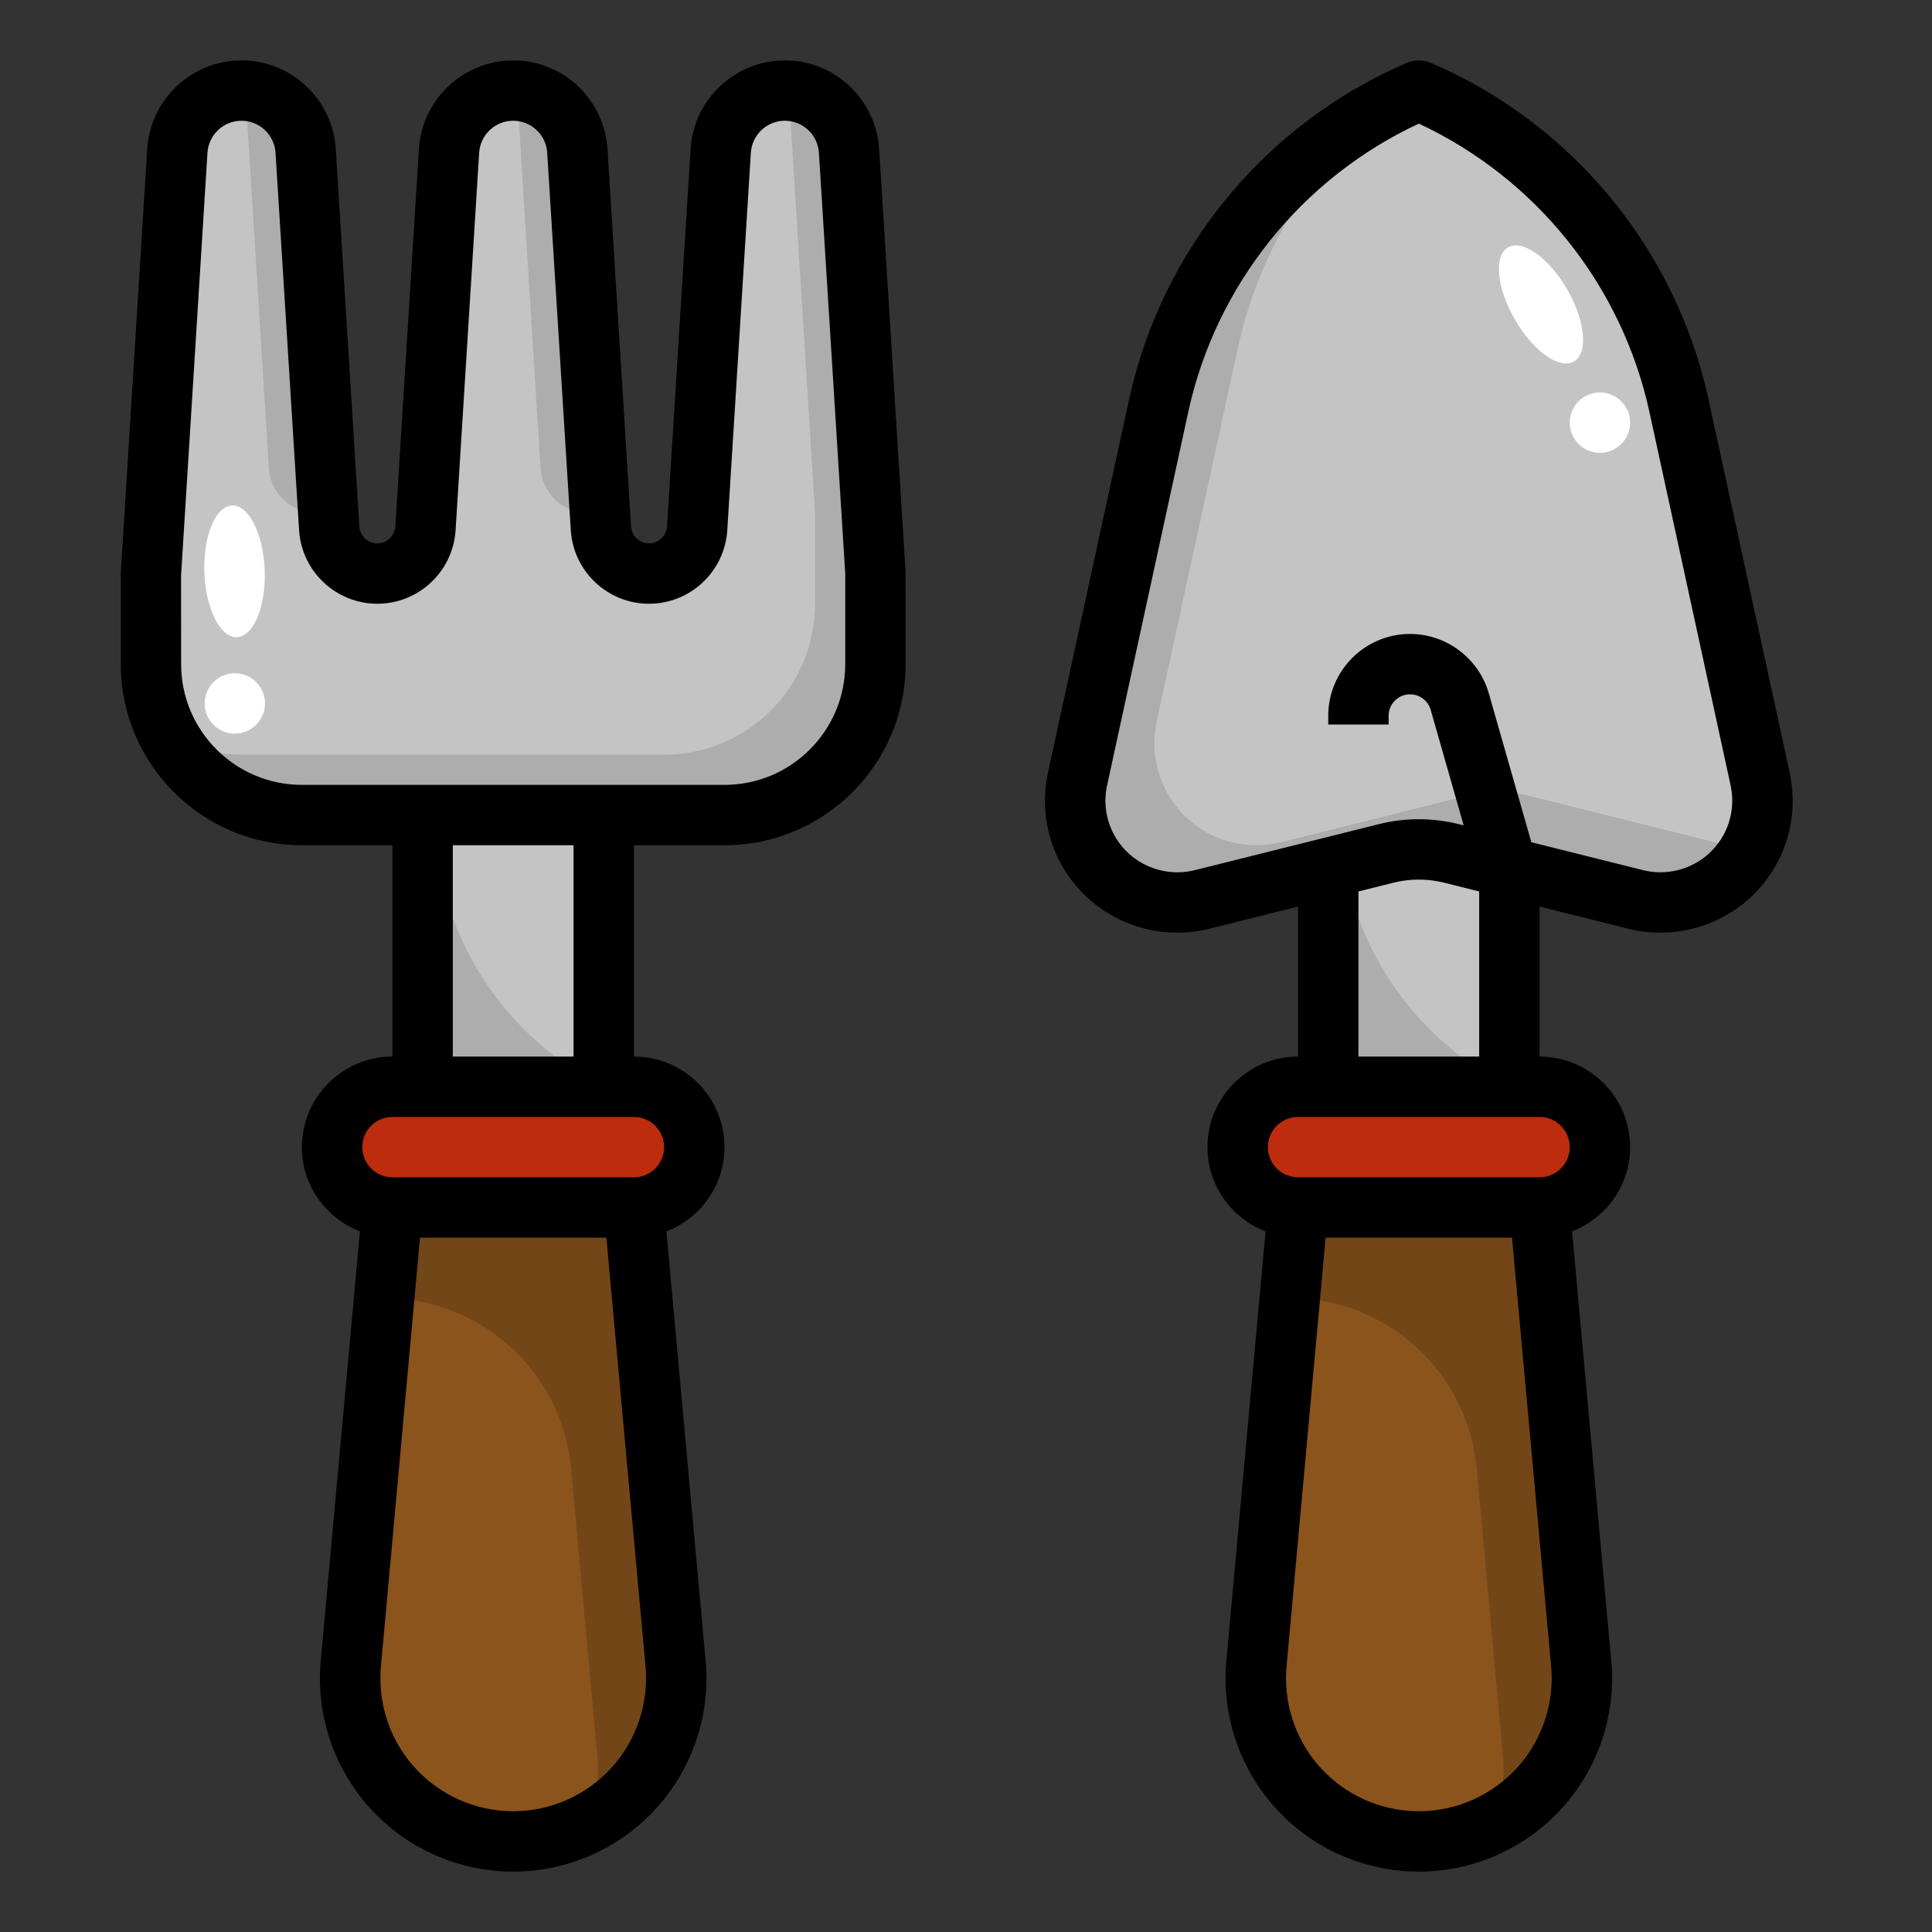 <svg width="64" height="64" viewBox="0 0 64 64" fill="none" xmlns="http://www.w3.org/2000/svg">
    <rect x="0" y="0" width="64" height="64" fill="#333333" stroke="none"/>
    <path d="M24 27C26.761 27 29 24.761 29 22V19L28.125 4.996C28.055 3.874 27.124 3 26 3C24.876 3 23.945 3.874 23.875 4.996L23.093 17.503C23.041 18.344 22.343 19 21.5 19C20.657 19 19.959 18.344 19.906 17.503L19.125 4.996C19.055 3.874 18.124 3 17 3C15.876 3 14.945 3.874 14.875 4.996L14.093 17.503C14.041 18.344 13.343 19 12.5 19C11.657 19 10.959 18.344 10.906 17.503L10.125 4.996C10.055 3.874 9.124 3 8 3C6.876 3 5.945 3.874 5.875 4.996L5 19V22C5 24.761 7.239 27 10 27H14H20H24Z" fill="#C4C4C4"/>
    <path d="M44 27H50V36H44V27Z" fill="#C4C4C4"/>
    <path d="M50 36H44V27L44.771 29.7C45.554 32.44 47.451 34.726 50 36Z" fill="#ADADAD"/>
    <path d="M14 27H20V36H14V27Z" fill="#C4C4C4"/>
    <path d="M11.628 55.033C11.292 58.222 13.793 61 17 61C20.207 61 22.708 58.222 22.372 55.033L21 40H13L11.628 55.033Z" fill="#8A541C"/>
    <path d="M13 36C11.895 36 11 36.895 11 38C11 39.105 11.895 40 13 40H21C22.105 40 23 39.105 23 38C23 36.895 22.105 36 21 36H20H14H13Z" fill="#BD2C0C"/>
    <path d="M41.628 55.033C41.292 58.222 43.793 61 47 61C50.207 61 52.708 58.222 52.372 55.033L51 40H43L41.628 55.033Z" fill="#8A541C"/>
    <path d="M43 36C41.895 36 41 36.895 41 38C41 39.105 41.895 40 43 40H51C52.105 40 53 39.105 53 38C53 36.895 52.105 36 51 36H50H44H43Z" fill="#BD2C0C"/>
    <path d="M58.304 25.797L55.618 13.442C54.603 8.773 51.392 4.882 47 3C42.608 4.882 39.397 8.773 38.382 13.442L35.696 25.797C35.308 27.582 36.408 29.352 38.18 29.795C38.718 29.93 39.282 29.93 39.82 29.795L45.916 28.271C46.628 28.093 47.372 28.093 48.084 28.271L49.923 28.731L54.18 29.795C54.718 29.93 55.282 29.93 55.82 29.795C57.592 29.352 58.692 27.582 58.304 25.797Z" fill="#C4C4C4"/>
    <path d="M14 27V36H20C17.451 34.726 15.554 32.44 14.771 29.7L14 27Z" fill="#ADADAD"/>
    <path d="M17.906 15.503C17.959 16.344 18.657 17 19.5 17C19.629 17 19.752 16.98 19.872 16.951L19.125 4.996C19.058 3.917 18.192 3.075 17.126 3.012L17.906 15.503Z" fill="#ADADAD"/>
    <path d="M8.906 15.503C8.959 16.344 9.657 17 10.5 17C10.629 17 10.752 16.98 10.872 16.951L10.125 4.996C10.058 3.917 9.192 3.075 8.126 3.012L8.906 15.503Z" fill="#ADADAD"/>
    <path d="M28.125 4.996C28.058 3.917 27.192 3.075 26.126 3.012L27 17V20C27 22.761 24.761 25 22 25H18H12H8C7.136 25 6.335 24.761 5.625 24.375C6.473 25.931 8.103 27 10 27H14H20H24C26.761 27 29 24.761 29 22V19L28.125 4.996Z" fill="#ADADAD"/>
    <path d="M56.799 27.899L52.542 26.835L50.703 26.375C49.991 26.197 49.247 26.197 48.535 26.375L42.439 27.899C41.901 28.034 41.337 28.034 40.799 27.899C39.027 27.456 37.927 25.686 38.315 23.901L41.001 11.546C41.667 8.482 43.292 5.767 45.563 3.721C41.916 5.779 39.283 9.3 38.383 13.442L35.697 25.797C35.309 27.582 36.409 29.352 38.181 29.795C38.719 29.93 39.283 29.93 39.821 29.795L45.917 28.271C46.629 28.093 47.373 28.093 48.085 28.271L49.924 28.731L54.181 29.795C54.719 29.93 55.283 29.93 55.821 29.795C56.844 29.539 57.63 28.835 58.048 27.947C57.63 28.001 57.208 28.002 56.799 27.899Z" fill="#ADADAD"/>
    <path d="M52.139 11.976C52.618 11.699 52.517 10.629 51.914 9.585C51.311 8.541 50.435 7.918 49.956 8.195C49.478 8.471 49.579 9.541 50.182 10.585C50.785 11.629 51.661 12.252 52.139 11.976Z" fill="white"/>
    <path d="M53 15C53.552 15 54 14.552 54 14C54 13.448 53.552 13 53 13C52.448 13 52 13.448 52 14C52 14.552 52.448 15 53 15Z" fill="white"/>
    <path d="M7.847 21.107C8.399 21.087 8.811 20.095 8.768 18.89C8.724 17.686 8.242 16.725 7.69 16.745C7.138 16.765 6.726 17.758 6.77 18.962C6.813 20.166 7.295 21.127 7.847 21.107Z" fill="white"/>
    <path d="M7.779 24.302C8.331 24.302 8.779 23.854 8.779 23.302C8.779 22.75 8.331 22.302 7.779 22.302C7.227 22.302 6.779 22.75 6.779 23.302C6.779 23.854 7.227 24.302 7.779 24.302Z" fill="white"/>
    <path d="M22.372 55.033L21 40H13L12.726 43C15.941 43 18.626 45.451 18.918 48.652L19.774 58.032C19.861 58.856 19.755 59.651 19.5 60.38C21.391 59.389 22.613 57.32 22.372 55.033Z" fill="#734617"/>
    <path d="M52.372 55.033L51 40H43L42.726 43C45.941 43 48.626 45.451 48.918 48.652L49.774 58.032C49.861 58.856 49.755 59.651 49.5 60.38C51.391 59.389 52.613 57.32 52.372 55.033Z" fill="#734617"/>
    <path d="M24 28C27.309 28 30 25.309 30 22L29.998 18.937L29.123 4.934C29.02 3.289 27.648 2 26 2C24.352 2 22.98 3.289 22.877 4.934L22.096 17.44C22.076 17.754 21.814 18 21.5 18C21.186 18 20.924 17.754 20.904 17.44L20.123 4.934C20.02 3.289 18.648 2 17 2C15.352 2 13.98 3.289 13.877 4.934L13.096 17.44C13.076 17.754 12.814 18 12.5 18C12.186 18 11.924 17.754 11.904 17.44L11.123 4.934C11.02 3.289 9.648 2 8 2C6.352 2 4.98 3.289 4.877 4.934L4 19V22C4 25.309 6.691 28 10 28H13V35C11.346 35 10 36.346 10 38C10 39.274 10.801 40.357 11.923 40.792L10.633 54.928C10.443 56.729 11.029 58.534 12.241 59.881C13.454 61.228 15.188 62 17 62C18.812 62 20.546 61.228 21.758 59.881C22.97 58.534 23.557 56.729 23.368 54.942L22.076 40.791C23.199 40.357 24 39.274 24 38C24 36.346 22.654 35 21 35V28H24ZM6 22L5.998 19.062L6.873 5.059C6.91 4.465 7.405 4 8 4C8.595 4 9.09 4.465 9.127 5.059L9.908 17.566C9.994 18.931 11.132 20 12.5 20C13.868 20 15.006 18.931 15.092 17.565L15.873 5.058C15.91 4.465 16.405 4 17 4C17.595 4 18.09 4.465 18.127 5.059L18.908 17.566C18.994 18.931 20.132 20 21.5 20C22.868 20 24.006 18.931 24.092 17.565L24.873 5.058C24.91 4.465 25.405 4 26 4C26.595 4 27.09 4.465 27.127 5.059L28 19V22C28 24.206 26.206 26 24 26H10C7.794 26 6 24.206 6 22ZM20.271 58.543C19.438 59.469 18.246 60 17 60C15.754 60 14.562 59.469 13.729 58.543C12.896 57.618 12.493 56.376 12.625 55.124L13.913 41H20.087L21.378 55.138C21.508 56.376 21.104 57.618 20.271 58.543ZM22 38C22 38.551 21.552 39 21 39H13C12.448 39 12 38.551 12 38C12 37.449 12.448 37 13 37H21C21.552 37 22 37.449 22 38ZM19 35H15V28H19V35Z" fill="black"/>
    <path d="M37.404 13.229L34.718 25.584C34.213 27.912 35.626 30.187 37.937 30.765C38.632 30.939 39.367 30.939 40.062 30.765L43 30.031V35C41.346 35 40 36.346 40 38C40 39.274 40.801 40.357 41.923 40.792L40.633 54.928C40.443 56.729 41.029 58.534 42.241 59.881C43.454 61.228 45.188 62 47 62C48.812 62 50.546 61.228 51.758 59.881C52.97 58.534 53.557 56.729 53.368 54.942L52.076 40.791C53.199 40.357 54 39.274 54 38C54 36.346 52.654 35 51 35V30.031L53.938 30.765C54.286 30.852 54.643 30.895 55.001 30.895C55.359 30.895 55.716 30.852 56.064 30.765C58.375 30.187 59.788 27.912 59.283 25.584L56.597 13.229C55.514 8.253 52.075 4.085 47.395 2.081C47.145 1.973 46.858 1.973 46.608 2.081C41.927 4.086 38.487 8.254 37.404 13.229ZM50.271 58.543C49.438 59.469 48.246 60 47 60C45.754 60 44.562 59.469 43.729 58.543C42.896 57.618 42.493 56.376 42.625 55.124L43.913 41H50.087L51.378 55.138C51.508 56.376 51.104 57.618 50.271 58.543ZM52 38C52 38.551 51.552 39 51 39H43C42.448 39 42 38.551 42 38C42 37.449 42.448 37 43 37H51C51.552 37 52 37.449 52 38ZM49 35H45V29.531L46.158 29.241C46.709 29.103 47.291 29.103 47.842 29.241L49 29.531V35ZM47 4.095C50.885 5.907 53.727 9.45 54.641 13.654L57.327 26.009C57.602 27.274 56.834 28.51 55.579 28.824C55.2 28.919 54.802 28.919 54.423 28.824L50.728 27.9L49.318 22.965C48.985 21.808 47.913 21 46.71 21C45.216 21 44 22.216 44 23.71V24H46V23.71C46 23.318 46.318 23 46.71 23C47.025 23 47.307 23.212 47.393 23.515L48.486 27.341L48.327 27.301C47.893 27.193 47.447 27.138 47.001 27.138C46.555 27.138 46.108 27.192 45.675 27.301L39.579 28.825C39.2 28.92 38.802 28.92 38.423 28.825C37.168 28.511 36.4 27.274 36.675 26.01L39.361 13.655C40.273 9.45 43.115 5.907 47 4.095Z" fill="black"/>
</svg>
